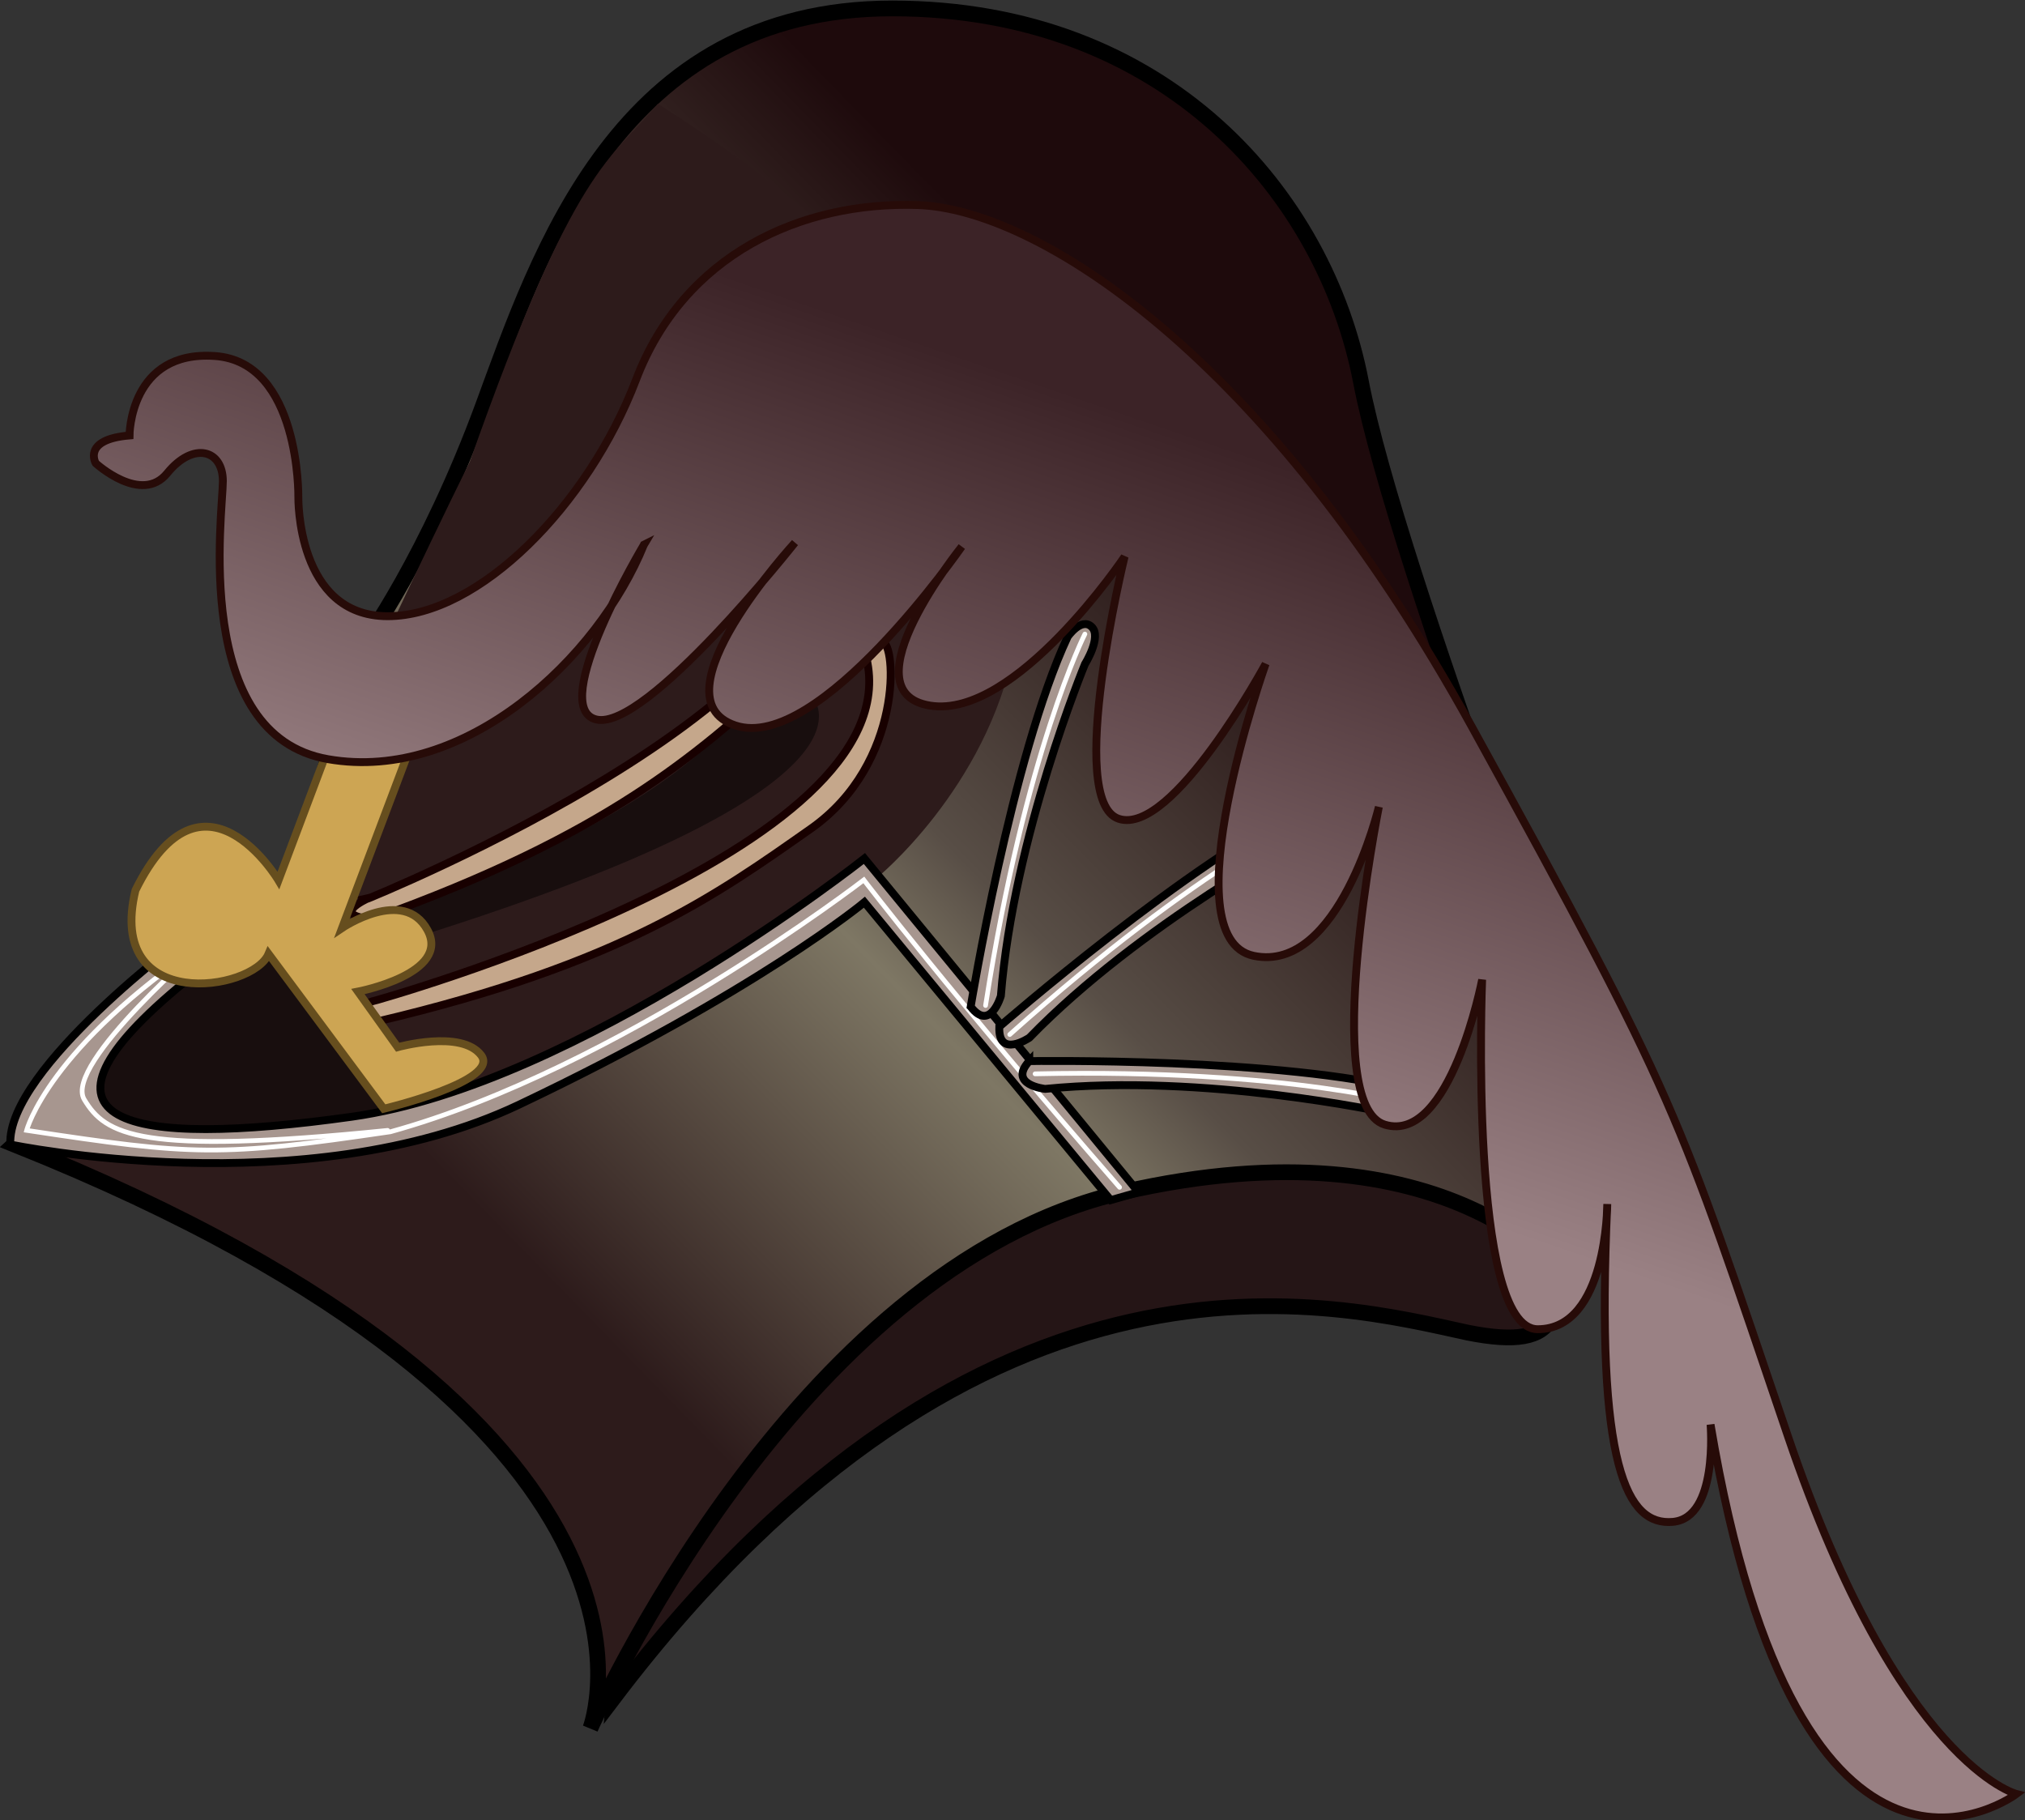 <?xml version="1.0" encoding="UTF-8" standalone="no"?>
<!-- Created with Inkscape (http://www.inkscape.org/) -->

<svg
   xmlns:dc="http://purl.org/dc/elements/1.1/"
   xmlns:cc="http://creativecommons.org/ns#"
   xmlns:rdf="http://www.w3.org/1999/02/22-rdf-syntax-ns#"
   xmlns:svg="http://www.w3.org/2000/svg"
   xmlns="http://www.w3.org/2000/svg"
   xmlns:xlink="http://www.w3.org/1999/xlink"
   version="1.1"
   width="281.285"
   height="252.875"
   id="svg8764">
  <rect width="100%" height="100%" fill="#333333" stroke="none"/>
  <title
     id="title3011">Meuble héraldique armorial de Gelre - Heaume</title>
  <defs
     id="defs8766">
    <linearGradient
       x1="83.09"
       y1="237.532"
       x2="137.628"
       y2="184.247"
       id="linearGradient4184"
       xlink:href="#linearGradient4158"
       gradientUnits="userSpaceOnUse"
       gradientTransform="translate(-68.026,265.791)" />
    <linearGradient
       id="linearGradient4158">
      <stop
         id="stop4160"
         style="stop-color:#2d1b1b;stop-opacity:1"
         offset="0" />
      <stop
         id="stop4180"
         style="stop-color:#7e7764;stop-opacity:1"
         offset="0.379" />
      <stop
         id="stop4178"
         style="stop-color:#584e46;stop-opacity:1"
         offset="0.492" />
      <stop
         id="stop4174"
         style="stop-color:#1e0a0c;stop-opacity:1"
         offset="0.868" />
      <stop
         id="stop4162"
         style="stop-color:#1e0a0c;stop-opacity:1"
         offset="1" />
    </linearGradient>
    <linearGradient
       x1="99.132"
       y1="219.584"
       x2="112.626"
       y2="180.314"
       id="linearGradient4150"
       xlink:href="#linearGradient4144"
       gradientUnits="userSpaceOnUse"
       gradientTransform="translate(-68.026,265.791)" />
    <linearGradient
       id="linearGradient4144">
      <stop
         id="stop4146"
         style="stop-color:#9a8184;stop-opacity:1"
         offset="0" />
      <stop
         id="stop4148"
         style="stop-color:#3c2327;stop-opacity:1"
         offset="1" />
    </linearGradient>
  </defs>
  <g
     transform="translate(-199.253,-403.087)"
     id="layer1">
    <g
       transform="matrix(2.185,0,0,2.185,241.173,-520.307)"
       id="g8706">
      <path
         d="m 74.117,507.327 c -8.214,-1.786 -30.714,-7.857 -54.285,23.214 2.912,-36.597 48.596,-42.065 59.285,-30.357 1.258,5.825 1.225,8.386 -5,7.143 z"
         id="path4202"
         style="fill:#251516;fill-opacity:1;stroke:#000000;stroke-width:1px;stroke-linecap:butt;stroke-linejoin:miter;stroke-opacity:1" />
      <path
         d="m 3.948,463.549 c 0,0 4.041,-5.556 7.576,-15.153 3.535,-9.596 8.586,-25.254 26.012,-25.254 17.425,0 27.527,11.87 29.799,23.739 2.273,11.869 15.405,45.709 15.405,45.709 l -2.273,11.365 c 0,0 -7.323,-10.354 -28.284,-5.556 -20.96,4.798 -33.84,34.092 -33.84,34.092 0,0 7.576,-19.445 -36.618,-37.123 l 17.173,-15.657 z"
         id="path4104"
         style="fill:url(#linearGradient4184);fill-opacity:1;stroke:#000000;stroke-width:1px;stroke-linecap:butt;stroke-linejoin:miter;stroke-opacity:1" />
      <path
         d="m -1.608,478.448 c 0,0 -15.152,12.88 -12.374,15.405 2.778,2.526 18.435,1.768 27.021,-1.768 8.586,-3.535 23.486,-13.637 23.486,-13.637 0,0 28.032,-22.728 -13.89,-49.245 -2.983,3.599 -5.217,3.658 -11.948,22.745 -6.629,13.447 -12.295,26.5 -12.295,26.5 z"
         id="path4186"
         style="fill:#2d1b1b;fill-opacity:1;stroke:none" />
      <path
         d="m 2.957,481.523 c 0,0 16.607,-5 23.661,-12.321 7.053,-7.322 5.446,-2.768 5.446,-2.768 0,0 8.348,5.947 -28.482,16.875 -0.423,-0.468 -0.562,-1.158 -0.625,-1.786 z"
         id="path4192"
         style="fill:#180e0e;fill-opacity:1;stroke:none" />
      <path
         d="m -8.204,483.398 c 0,0 -8.304,7.768 -6.161,9.732 2.143,1.965 15.179,3.125 22.768,0.536 l -9.822,-12.768 z"
         id="path4190"
         style="fill:#180e0e;fill-opacity:1;stroke:none" />
      <path
         d="m -7.164,481.984 c 0,0 -11.617,8.586 -11.364,13.384 0,0 18.743,3.927 32.325,-2.525 15.152,-7.198 21.971,-12.879 21.971,-12.879 l 15.658,18.94 1.767,-0.505 -17.425,-21.213 c 0,0 -18.183,14.394 -32.577,16.415 -14.395,2.02 -21.718,0.505 -10.607,-8.587 z"
         id="path4106"
         style="fill:#a7968f;fill-opacity:1;stroke:#000000;stroke-width:0.5;stroke-linecap:butt;stroke-linejoin:miter;stroke-miterlimit:4;stroke-opacity:1;stroke-dasharray:none" />
      <path
         d="m 51.989,498.089 c -10.838,-12.419 -16.259,-19.542 -16.259,-19.542 0,0 -15.542,11.994 -30.095,16.011 -10.893,1.608 -12.5,1.518 -23.126,-0.09 0,0 1.34,-5.267 11.518,-12.053 0,0 -9.196,7.858 -7.857,10.09 1.34,2.232 3.483,3.572 19.286,1.965"
         id="path4200"
         style="fill:none;stroke:#ffffff;stroke-width:0.3;stroke-linecap:round;stroke-linejoin:miter;stroke-miterlimit:4;stroke-opacity:1;stroke-dasharray:none" />
      <path
         d="m 46.248,490.065 c 0,0 16.162,-0.252 24.243,1.894 0,0 1.389,0.631 0.884,1.389 -0.505,0.758 -2.399,0 -2.399,0 0,0 -11.617,-2.525 -21.718,-1.515 0,0 -2.398,-0.253 -1.01,-1.768 z"
         id="path4108"
         style="fill:#a7968f;fill-opacity:1;stroke:#000000;stroke-width:0.5;stroke-linecap:butt;stroke-linejoin:miter;stroke-miterlimit:4;stroke-opacity:1;stroke-dasharray:none" />
      <path
         d="m 44.344,487.879 c 0,0 12.192,-10.612 19.753,-14.181 0,0 1.469,-0.413 1.571,0.492 0.103,0.905 -1.834,1.546 -1.834,1.546 0,0 -10.508,5.559 -17.579,12.843 0,0 -1.996,1.353 -1.911,-0.7 z"
         id="path4110"
         style="fill:#a7968f;fill-opacity:1;stroke:#000000;stroke-width:0.5;stroke-linecap:butt;stroke-linejoin:miter;stroke-miterlimit:4;stroke-opacity:1;stroke-dasharray:none" />
      <path
         d="m 64.854,474.108 c 0,0 -7.652,3.363 -19.847,14.267"
         id="path4196"
         style="fill:none;stroke:#ffffff;stroke-width:0.3;stroke-linecap:round;stroke-linejoin:miter;stroke-miterlimit:4;stroke-opacity:1;stroke-dasharray:none" />
      <path
         d="m 42.524,486.604 c 0,0 2.622,-15.949 6.169,-23.521 0,0 0.868,-1.255 1.524,-0.623 0.657,0.632 -0.427,2.361 -0.427,2.361 0,0 -4.547,10.983 -5.348,21.103 0,0 -0.674,2.316 -1.918,0.68 z"
         id="path4112"
         style="fill:#a7968f;fill-opacity:1;stroke:#000000;stroke-width:0.5;stroke-linecap:butt;stroke-linejoin:miter;stroke-miterlimit:4;stroke-opacity:1;stroke-dasharray:none" />
      <path
         d="m 4.453,486.277 c 0.01,0 34.39,-9.47 31.441,-21.845 0,0 0.127,-1.01 1.011,-1.01 0.883,0 1.388,7.703 -4.546,11.87 -5.935,4.167 -11.996,8.586 -27.527,12.248 0,0 -2.652,-0.379 -0.379,-1.263 z"
         id="path4114"
         style="fill:#c5a78b;fill-opacity:1;stroke:#180000;stroke-width:0.5;stroke-linecap:butt;stroke-linejoin:miter;stroke-miterlimit:4;stroke-opacity:1;stroke-dasharray:none" />
      <path
         d="m 4.01,479.815 c 0.01,-10e-4 33.097,-13.301 28.767,-25.263 0,0 0.01,-1.018 0.89,-1.118 0.877,-0.1 2.251,7.497 -3.174,12.308 -5.425,4.812 -10.947,9.889 -25.964,15.285 0,0 -2.678,-0.08 -0.519,-1.212 z"
         id="path4116"
         style="fill:#c5a78b;fill-opacity:1;stroke:#180000;stroke-width:0.5;stroke-linecap:butt;stroke-linejoin:miter;stroke-miterlimit:4;stroke-opacity:1;stroke-dasharray:none" />
      <path
         d="m 2.18,468.852 -3.662,9.723 c 0,0 -4.798,-8.082 -9.091,0.631 -1.894,7.829 7.45,6.44 8.46,4.041 l 7.324,9.849 c 0,0 7.45,-1.768 6.187,-3.41 -1.263,-1.641 -5.303,-0.505 -5.303,-0.505 l -2.525,-3.535 c 0,0 5.935,-1.137 4.419,-3.915 -1.515,-2.778 -5.43,-0.126 -5.43,-0.126 l 4.672,-12.374 z"
         id="path4118"
         style="fill:#cda553;fill-opacity:1;stroke:#664e1e;stroke-width:0.5;stroke-linecap:butt;stroke-linejoin:miter;stroke-miterlimit:4;stroke-opacity:1;stroke-dasharray:none" />
      <path
         d="m 70.975,492.946 c 0,0 -8,-2.422 -24.356,-2.07"
         id="path4198"
         style="fill:none;stroke:#ffffff;stroke-width:0.3;stroke-linecap:round;stroke-linejoin:miter;stroke-miterlimit:4;stroke-opacity:1;stroke-dasharray:none" />
      <path
         d="m 21.752,457.235 c -2.904,7.197 -11.364,15.152 -20.077,13.637 -8.713,-1.515 -6.692,-15.657 -6.692,-17.678 0,-2.02 -1.894,-2.525 -3.536,-0.505 -1.642,2.021 -4.546,-0.631 -4.546,-0.631 0,0 -0.884,-1.515 2.147,-1.768 0,0 0,-5.429 5.43,-5.05 5.43,0.378 5.303,8.965 5.303,8.965 0,0 -0.126,7.576 5.682,7.576 5.808,0 12.753,-7.071 15.784,-15.026 3.03,-7.955 10.48,-11.364 17.93,-11.112 7.45,0.253 22.098,9.344 35.23,33.209 13.131,23.865 13.005,24.244 20.076,45.078 7.071,20.834 14.521,22.728 14.521,22.728 0,0 -13.763,10.354 -19.445,-23.486 0,0 0.505,5.935 -2.399,6.187 -2.905,0.253 -4.925,-3.409 -4.167,-20.203 0,0 0,7.955 -4.42,7.955 -4.419,0 -3.535,-22.223 -3.535,-22.223 0,0 -2.02,10.48 -6.187,9.218 -4.167,-1.263 -0.379,-20.203 -0.379,-20.203 0,0 -2.526,10.606 -7.955,9.47 -5.43,-1.137 0.758,-18.562 0.758,-18.562 0,0 -5.935,10.986 -9.344,9.849 -3.41,-1.136 0.378,-16.667 0.378,-16.667 0,0 -6.944,10.354 -12.374,9.47 -5.43,-0.884 2.02,-10.102 2.02,-10.102 0,0 -9.091,13.132 -14.394,11.365 -5.303,-1.768 3.788,-11.617 3.788,-11.617 0,0 -9.47,11.996 -12.627,11.238 -3.157,-0.758 3.03,-11.112 3.03,-11.112 z"
         id="path4120"
         style="fill:url(#linearGradient4150);fill-opacity:1;stroke:#270b08;stroke-width:0.5;stroke-linecap:butt;stroke-linejoin:miter;stroke-miterlimit:4;stroke-opacity:1;stroke-dasharray:none" />
      <path
         d="m 49.783,462.917 c 0,0 -3.788,7.45 -6.313,23.613"
         id="path4194"
         style="fill:none;stroke:#ffffff;stroke-width:0.3;stroke-linecap:round;stroke-linejoin:miter;stroke-miterlimit:4;stroke-opacity:1;stroke-dasharray:none" />
    </g>
  </g>
</svg>
